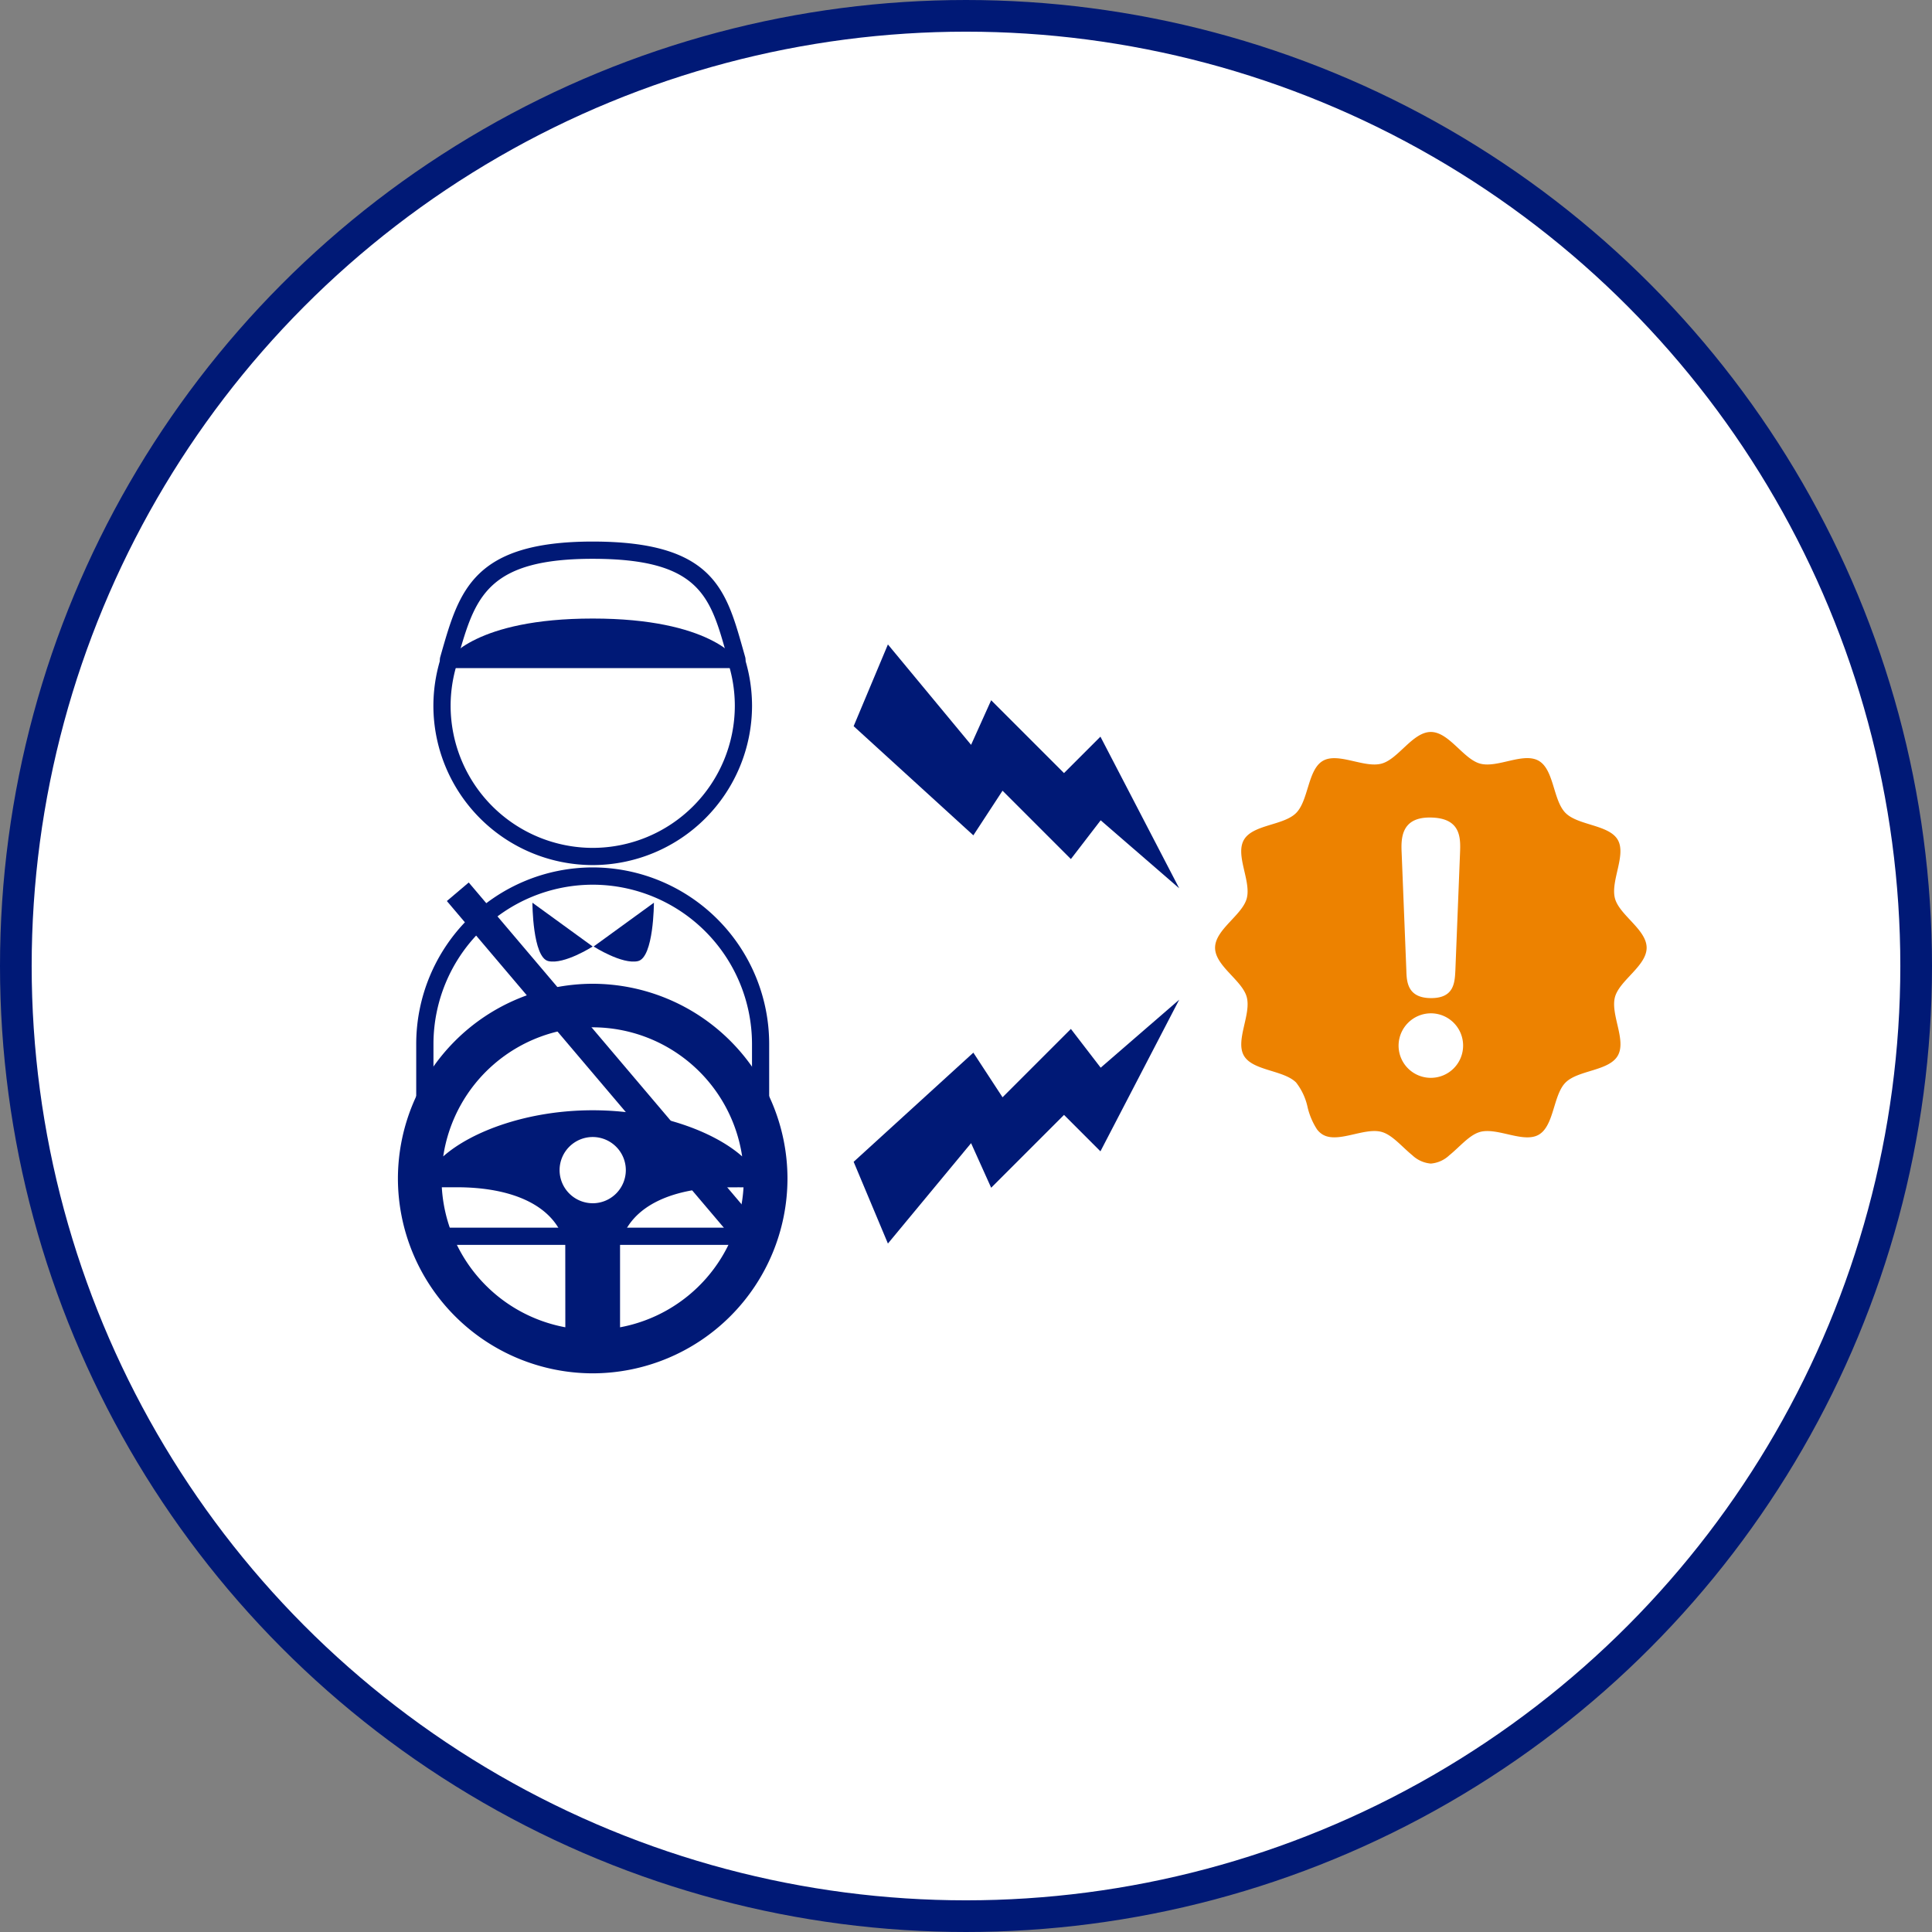 <svg xmlns="http://www.w3.org/2000/svg" width="122" height="122" viewBox="0 0 122 122">
  <rect x="0" y="0" width="122" height="122" fill="#808080" stroke="none"/>
  <g id="グループ_70418" data-name="グループ 70418" transform="translate(2339.463 -2299.965)">
    <circle id="楕円形_3806" data-name="楕円形 3806" cx="60" cy="60" r="60" transform="translate(-2338.463 2300.965)" fill="#fff" stroke="#001976" stroke-miterlimit="10" stroke-width="2"/>
    <g id="グループ_70116" data-name="グループ 70116" transform="translate(-2314.34 2334.164)">
      <g id="グループ_70115" data-name="グループ 70115" transform="translate(0 0)">
        <g id="グループ_70111" data-name="グループ 70111">
          <g id="グループ_70110" data-name="グループ 70110" transform="translate(1.16)">
            <g id="グループ_70108" data-name="グループ 70108">
              <g id="グループ_70105" data-name="グループ 70105" transform="translate(1.084 0.306)">
                <circle id="楕円形_3807" data-name="楕円形 3807" cx="9.517" cy="9.517" r="9.517" transform="translate(0.543 0.544)" fill="#fff"/>
                <path id="パス_94680" data-name="パス 94680" d="M-1156.852,16.857A10.072,10.072,0,0,1-1166.913,6.8a10.073,10.073,0,0,1,10.061-10.061A10.073,10.073,0,0,1-1146.791,6.8,10.072,10.072,0,0,1-1156.852,16.857Zm0-19.034a8.983,8.983,0,0,0-8.973,8.973,8.984,8.984,0,0,0,8.973,8.975,8.984,8.984,0,0,0,8.974-8.975A8.983,8.983,0,0,0-1156.852-2.178Z" transform="translate(1166.913 3.265)" fill="#001976"/>
              </g>
              <g id="グループ_70106" data-name="グループ 70106" transform="translate(0 20.576)">
                <path id="パス_94681" data-name="パス 94681" d="M-1167.36,36.691V24.543a10.6,10.6,0,0,1,10.6-10.6h0a10.6,10.6,0,0,1,10.6,10.6V36.691Z" transform="translate(1167.903 -13.4)" fill="#fff"/>
                <path id="パス_94682" data-name="パス 94682" d="M-1145.52,37.328h-22.289V24.637a11.157,11.157,0,0,1,11.144-11.143,11.156,11.156,0,0,1,11.144,11.143Zm-21.2-1.086h20.115v-11.6a10.069,10.069,0,0,0-10.058-10.057,10.068,10.068,0,0,0-10.057,10.057Z" transform="translate(1167.809 -13.494)" fill="#001976"/>
              </g>
              <g id="グループ_70107" data-name="グループ 70107" transform="translate(1.494)">
                <path id="パス_94683" data-name="パス 94683" d="M-1147.909,3.834c-1.142-3.976-1.611-6.9-9.108-6.9-7.282,0-7.966,2.927-9.108,6.9Z" transform="translate(1166.667 3.612)" fill="#fff"/>
                <path id="パス_94684" data-name="パス 94684" d="M-1147.815,4.471h-18.215a.547.547,0,0,1-.434-.217.546.546,0,0,1-.087-.477l.07-.248c1.127-3.937,2.018-7.048,9.559-7.048,7.566,0,8.409,2.983,9.477,6.759l.152.537a.542.542,0,0,1-.088.477A.546.546,0,0,1-1147.815,4.471Zm-17.495-1.087h16.775c-.993-3.508-1.74-5.814-8.388-5.814C-1163.377-2.431-1164.292-.135-1165.31,3.384Z" transform="translate(1166.573 3.518)" fill="#001976"/>
              </g>
              <path id="パス_94685" data-name="パス 94685" d="M-1166.125,3.085S-1164.459.5-1157.017.5s9.108,2.582,9.108,2.582Z" transform="translate(1168.162 4.36)" fill="#001976"/>
            </g>
            <g id="グループ_70109" data-name="グループ 70109" transform="translate(7.337 22.804)">
              <path id="パス_94686" data-name="パス 94686" d="M-1161.743,15.336l3.807,2.766s-1.8,1.153-2.8.922S-1161.743,15.336-1161.743,15.336Z" transform="translate(1161.743 -15.336)" fill="#001976"/>
              <path id="パス_94687" data-name="パス 94687" d="M-1154.739,15.336l-3.807,2.766s1.8,1.153,2.8.922S-1154.739,15.336-1154.739,15.336Z" transform="translate(1162.412 -15.336)" fill="#001976"/>
            </g>
          </g>
          <path id="パス_94688" data-name="パス 94688" d="M-1156.464,19.568a12.318,12.318,0,0,0-12.3,12.3,12.318,12.318,0,0,0,12.3,12.3,12.318,12.318,0,0,0,12.3-12.3A12.318,12.318,0,0,0-1156.464,19.568Zm0,2.75a9.559,9.559,0,0,1,9.438,8.152c-1.782-1.582-5.335-2.914-9.438-2.914s-7.656,1.332-9.439,2.914A9.561,9.561,0,0,1-1156.464,22.318Zm-1.728,18.942a9.558,9.558,0,0,1-7.8-8.842c.311,0,.627,0,.948,0,3.371,0,6.184,1.069,6.848,3.592Zm1.728-7.833a2.094,2.094,0,0,1-2.091-2.091,2.094,2.094,0,0,1,2.091-2.091,2.094,2.094,0,0,1,2.092,2.091A2.094,2.094,0,0,1-1156.464,33.428Zm1.727,7.833V36.016c.665-2.523,3.479-3.592,6.849-3.592.322,0,.638-.007.948,0A9.558,9.558,0,0,1-1154.736,41.261Z" transform="translate(1168.768 8.355)" fill="#001976"/>
          <rect id="長方形_9891" data-name="長方形 9891" width="1.811" height="28.793" transform="translate(3.095 22.699) rotate(-40.294)" fill="#001976"/>
        </g>
        <g id="グループ_70114" data-name="グループ 70114" transform="translate(28.781 6.496)">
          <g id="グループ_70113" data-name="グループ 70113" transform="translate(22.821 5.526)">
            <path id="パス_94689" data-name="パス 94689" d="M-1100.85,23.164c.284-1.06,2-1.967,2-3.116s-1.716-2.056-2-3.116c-.293-1.1.732-2.74.177-3.7s-2.5-.9-3.295-1.693-.72-2.731-1.693-3.295-2.6.471-3.7.177c-1.059-.282-1.967-2-3.116-2s-2.056,1.719-3.116,2c-1.094.294-2.738-.732-3.7-.177s-.9,2.5-1.692,3.295-2.732.72-3.295,1.693.47,2.6.178,3.7c-.284,1.06-2,1.967-2,3.116s1.719,2.056,2,3.116c.293,1.1-.734,2.741-.178,3.7s2.5.9,3.295,1.693a3.845,3.845,0,0,1,.728,1.572,4.472,4.472,0,0,0,.59,1.384,1.26,1.26,0,0,0,.374.339c.961.555,2.606-.469,3.7-.177.677.18,1.293.946,1.947,1.476a1.927,1.927,0,0,0,1.168.525,1.929,1.929,0,0,0,1.17-.525c.644-.519,1.247-1.265,1.906-1.462l.04-.013c1.1-.293,2.741.732,3.7.177a1.262,1.262,0,0,0,.376-.341c.6-.783.647-2.284,1.317-2.954.791-.79,2.731-.72,3.295-1.693S-1101.143,24.261-1100.85,23.164Z" transform="translate(1126.105 -6.421)" fill="#ed8200"/>
            <g id="グループ_70112" data-name="グループ 70112" transform="translate(11.591 5.402)">
              <path id="パス_94690" data-name="パス 94690" d="M-1112.447,25.289a2.036,2.036,0,0,1-2.038,2.037,2.034,2.034,0,0,1-2.037-2.037,2.047,2.047,0,0,1,2.037-2.037A2.036,2.036,0,0,1-1112.447,25.289Zm-3.88-12.148c-.039-.862-.077-2.253,1.764-2.253,2,0,1.96,1.294,1.921,2.253l-.294,7.406c-.04.766-.079,1.744-1.528,1.744-1.49,0-1.548-1.018-1.567-1.744Z" transform="translate(1116.522 -10.887)" fill="#fff"/>
            </g>
          </g>
          <path id="パス_94691" data-name="パス 94691" d="M-1124.414,17.251l-4.959-4.293-1.881,2.447-4.316-4.316-1.843,2.818-7.559-6.893,2.164-5.161,5.252,6.339,1.268-2.816,4.6,4.6,2.3-2.3Z" transform="translate(1144.973 -1.853)" fill="#001976"/>
          <path id="パス_94692" data-name="パス 94692" d="M-1124.414,20.4l-4.959,4.293-1.881-2.447-4.316,4.316-1.843-2.818-7.559,6.893,2.164,5.161,5.252-6.339,1.268,2.816,4.6-4.6,2.3,2.3Z" transform="translate(1144.973 2.033)" fill="#001976"/>
        </g>
      </g>
    </g>
  </g>
</svg>

